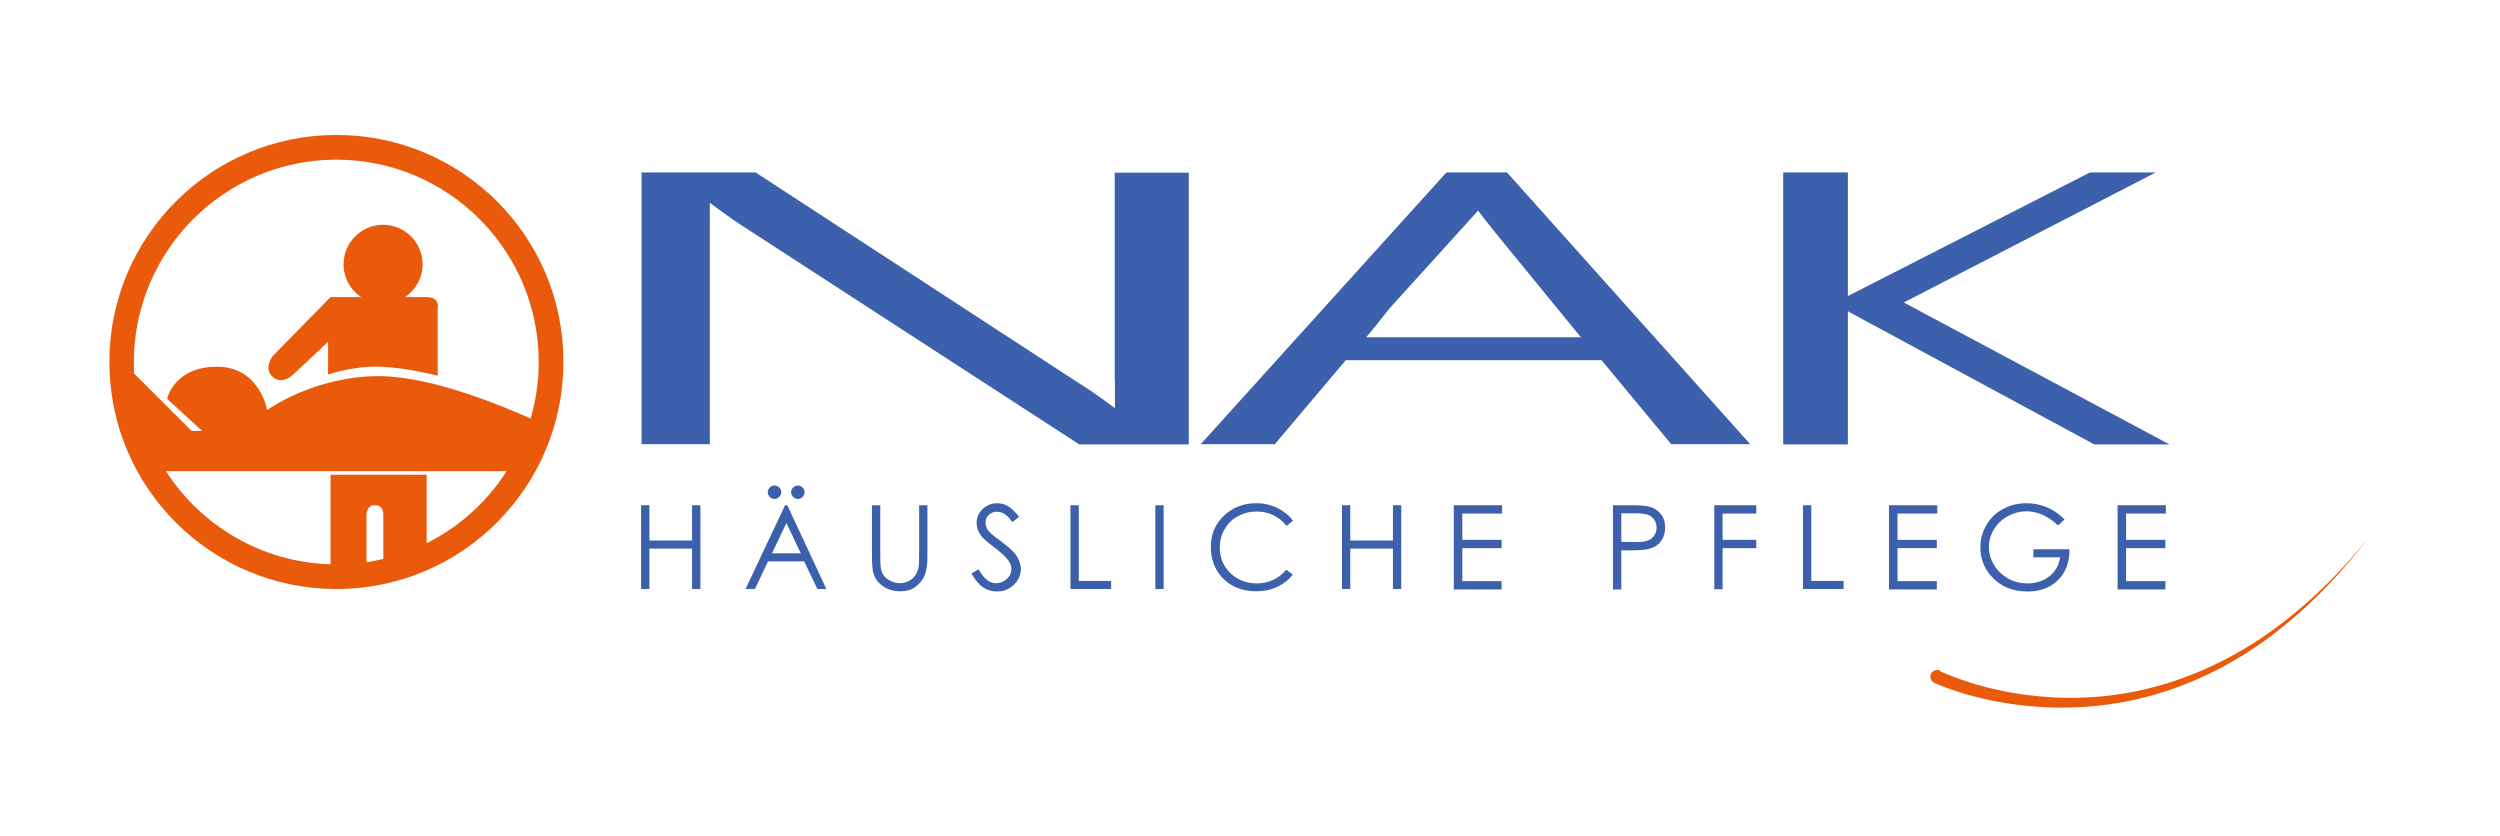 <svg xmlns="http://www.w3.org/2000/svg" xmlns:xlink="http://www.w3.org/1999/xlink" id="Ebene_1" x="0px" y="0px" viewBox="0 0 1113.3 372.1" style="enable-background:new 0 0 1113.3 372.1;" xml:space="preserve">
<style type="text/css">
	.st0{fill:#3C60AB;}
	.st1{fill:#EA5A0B;}
</style>
<g>
	<path class="st0" d="M285.5,225h3.7v15.7h19V225h3.7v37.3h-3.7v-18h-19v18h-3.7V225z"></path>
	<path class="st0" d="M350.6,225l17.4,37.3h-4l-5.9-12.3H342l-5.8,12.3h-4.2l17.6-37.3H350.6z M344.9,216.2c0.8,0,1.5,0.3,2.1,0.9   c0.6,0.6,0.9,1.3,0.9,2.1s-0.3,1.5-0.9,2.1c-0.6,0.6-1.3,0.9-2.1,0.9s-1.5-0.3-2.1-0.9c-0.6-0.6-0.9-1.3-0.9-2.1s0.3-1.5,0.9-2.1   C343.4,216.5,344.1,216.2,344.9,216.2z M350.2,232.9l-6.4,13.5h12.8L350.2,232.9z M355.3,216.2c0.8,0,1.5,0.3,2.1,0.9   c0.6,0.6,0.9,1.3,0.9,2.1s-0.3,1.5-0.9,2.1c-0.6,0.6-1.3,0.9-2.1,0.9s-1.5-0.3-2.1-0.9c-0.6-0.6-0.9-1.3-0.9-2.1s0.3-1.5,0.9-2.1   C353.8,216.5,354.5,216.2,355.3,216.2z"></path>
	<path class="st0" d="M388.3,225h3.7v22.5c0,2.7,0.1,4.3,0.2,5c0.2,1.5,0.6,2.7,1.3,3.7c0.7,1,1.7,1.8,3.1,2.5c1.4,0.7,2.8,1,4.2,1   c1.2,0,2.4-0.3,3.6-0.8c1.1-0.5,2.1-1.3,2.8-2.2c0.8-0.9,1.3-2.1,1.7-3.4c0.3-0.9,0.4-2.9,0.4-5.8V225h3.7v22.5c0,3.3-0.3,6-1,8.1   c-0.7,2.1-2,3.8-3.9,5.4s-4.3,2.3-7.1,2.3c-3,0-5.6-0.7-7.7-2.2c-2.1-1.4-3.6-3.3-4.3-5.7c-0.5-1.5-0.7-4.1-0.7-7.9V225z"></path>
	<path class="st0" d="M432.6,255.4l3.2-1.9c2.2,4.1,4.8,6.2,7.7,6.2c1.3,0,2.4-0.3,3.5-0.9c1.1-0.6,1.9-1.4,2.5-2.3   c0.6-1,0.9-2,0.9-3.1c0-1.3-0.4-2.5-1.3-3.7c-1.2-1.7-3.3-3.7-6.4-6c-3.1-2.4-5.1-4.1-5.8-5.1c-1.3-1.8-2-3.7-2-5.7   c0-1.6,0.4-3.1,1.2-4.4c0.8-1.3,1.9-2.4,3.3-3.2c1.4-0.8,2.9-1.2,4.6-1.2c1.8,0,3.4,0.4,4.9,1.3c1.5,0.9,3.2,2.5,4.9,4.8l-3,2.3   c-1.4-1.9-2.6-3.1-3.6-3.7c-1-0.6-2.1-0.9-3.2-0.9c-1.5,0-2.7,0.5-3.7,1.4c-1,0.9-1.4,2-1.4,3.4c0,0.8,0.2,1.6,0.5,2.4   c0.3,0.8,1,1.6,1.9,2.5c0.5,0.5,2.1,1.7,4.8,3.7c3.2,2.4,5.5,4.5,6.7,6.4c1.2,1.9,1.8,3.7,1.8,5.6c0,2.7-1,5.1-3.1,7.1   c-2.1,2-4.6,3-7.5,3c-2.3,0-4.3-0.6-6.2-1.8C435.9,260.3,434.2,258.2,432.6,255.4z"></path>
	<path class="st0" d="M476.7,225h3.7v33.7h14.4v3.6h-18.1V225z"></path>
	<path class="st0" d="M514.5,225h3.7v37.3h-3.7V225z"></path>
	<path class="st0" d="M575.8,231.9l-2.9,2.3c-1.6-2.1-3.6-3.7-5.9-4.8c-2.3-1.1-4.8-1.6-7.5-1.6c-3,0-5.7,0.7-8.3,2.1   s-4.5,3.4-5.9,5.8s-2.1,5.1-2.1,8.1c0,4.6,1.6,8.4,4.7,11.4c3.1,3,7.1,4.6,11.8,4.6c5.2,0,9.6-2,13.1-6.1l2.9,2.2   c-1.9,2.4-4.2,4.2-7,5.5c-2.8,1.3-5.9,1.9-9.3,1.9c-6.5,0-11.7-2.2-15.5-6.5c-3.2-3.7-4.7-8.1-4.7-13.3c0-5.5,1.9-10.1,5.8-13.8   s8.6-5.6,14.4-5.6c3.5,0,6.6,0.7,9.4,2.1S574,229.4,575.8,231.9z"></path>
	<path class="st0" d="M597.6,225h3.7v15.7h19V225h3.7v37.3h-3.7v-18h-19v18h-3.7V225z"></path>
	<path class="st0" d="M647.5,225h21.4v3.7h-17.7v11.7h17.5v3.7h-17.5v14.7h17.5v3.7h-21.3V225z"></path>
	<path class="st0" d="M718.3,225h7.4c4.3,0,7.1,0.2,8.6,0.6c2.1,0.5,3.9,1.6,5.2,3.2c1.4,1.6,2,3.7,2,6.2c0,2.5-0.7,4.5-2,6.2   s-3.1,2.7-5.5,3.3c-1.7,0.4-4.9,0.6-9.5,0.6H722v17.4h-3.7V225z M722,228.6v12.7l6.3,0.1c2.6,0,4.4-0.2,5.6-0.7   c1.2-0.5,2.1-1.2,2.8-2.3c0.7-1,1-2.2,1-3.5c0-1.2-0.3-2.4-1-3.4c-0.7-1-1.6-1.8-2.7-2.2c-1.1-0.4-2.9-0.7-5.4-0.7H722z"></path>
	<path class="st0" d="M763.4,225h18.7v3.7h-15v11.7h15v3.7h-15v18.3h-3.7V225z"></path>
	<path class="st0" d="M802.9,225h3.7v33.7H821v3.6h-18.1V225z"></path>
	<path class="st0" d="M841.3,225h21.4v3.7H845v11.7h17.5v3.7H845v14.7h17.5v3.7h-21.3V225z"></path>
	<path class="st0" d="M919.4,231.3l-2.9,2.7c-2.1-2-4.4-3.6-6.8-4.7c-2.5-1.1-4.9-1.6-7.2-1.6c-2.9,0-5.7,0.7-8.4,2.2   c-2.6,1.4-4.7,3.4-6.2,5.9s-2.2,5.1-2.2,7.8c0,2.8,0.8,5.5,2.3,8s3.6,4.5,6.2,6s5.6,2.2,8.7,2.2c3.8,0,7.1-1.1,9.8-3.2   c2.7-2.2,4.2-5,4.7-8.4h-11.9v-3.6h16.1c0,5.8-1.7,10.4-5.1,13.7c-3.4,3.4-7.9,5.1-13.6,5.1c-6.9,0-12.4-2.4-16.4-7.1   c-3.1-3.6-4.6-7.8-4.6-12.6c0-3.5,0.9-6.8,2.7-9.9s4.2-5.4,7.3-7.1s6.6-2.6,10.5-2.6c3.2,0,6.1,0.6,8.9,1.7   S916.8,228.7,919.4,231.3z"></path>
	<path class="st0" d="M943.1,225h21.4v3.7h-17.7v11.7h17.5v3.7h-17.5v14.7h17.5v3.7h-21.3V225z"></path>
</g>
<g>
	<path class="st0" d="M496.5,169.7c0,5.7,0,12.1,0,12.1s-7.8-6.1-16.7-11.6L336.5,76.8h-50.8v121h30.4v-95.7V90.3   c0,0,9,6.9,17.3,12.1l147.2,95.5h48.8v-121h-33V169.7z"></path>
	<path class="st0" d="M644.1,76.8l-109.4,121h33l31.6-37.4h113.9l31,37.4h35.2l-108.3-121H644.1z M608.3,150.3l4-4.8l6.6-8.3   l41.4-45.7c0.1-0.1-3.9-0.1-3.9-0.1s7,9.3,13.5,17.1l34.1,41.7H608.3z"></path>
	<polyline class="st0" points="822.9,76.8 794.1,76.8 794.1,197.9 822.9,197.9  "></polyline>
	<polyline class="st0" points="816.9,135.4 932.6,197.9 966.1,197.9 847.8,134.7 960,76.8 930.7,76.8 816.9,134.9  "></polyline>
</g>
<g>
	<path class="st1" d="M864,298.9c0.9,0.4,1.9,0.9,2.9,1.3c1,0.4,2,0.8,3.1,1.2c2.1,0.8,4.2,1.5,6.3,2.2c4.2,1.4,8.5,2.6,12.9,3.5   c8.7,2,17.6,3.1,26.5,3.5c17.9,0.8,35.9-1.7,53-7.5c17-5.7,33.1-14.5,47.4-25.5c14.4-11,27.2-23.9,38.6-38.1   c-11,14.4-23.5,27.8-37.7,39.3c-14.1,11.5-30.1,20.9-47.3,27.2c-17.2,6.4-35.7,9.4-54.1,9.1c-9.2-0.2-18.4-1.1-27.5-2.9   c-4.5-0.9-9-2-13.5-3.3c-2.2-0.7-4.4-1.4-6.6-2.2c-1.1-0.4-2.2-0.8-3.3-1.2c-1.1-0.4-2.1-0.9-3.3-1.4c-1.5-0.7-2.2-2.5-1.5-4   c0.7-1.5,2.5-2.2,4-1.5C863.9,298.9,863.9,298.9,864,298.9L864,298.9z"></path>
</g>
<g>
	<path class="st1" d="M149.8,60.1C94,60.1,48.7,105.3,48.7,161.2c0,55.9,45.3,101.1,101.1,101.1c55.9,0,101.1-45.3,101.1-101.1   C251,105.3,205.7,60.1,149.8,60.1z M149.8,71.1c49.7,0,90.1,40.4,90.1,90.1c0,8.7-1.3,17.2-3.6,25.2c-11.8-5.3-43.6-18.7-67-18.9   c-29.3-0.2-50.3,15.1-50.3,15.1s-3.3-19.3-22.4-19.3s-22.2,14.3-22.2,14.3L90,191.9h-4.7l-25.6-25.6c-0.1-1.7-0.1-3.4-0.1-5.1   C59.7,111.5,100.1,71.1,149.8,71.1z M166.7,225c3.8,0,4,2.6,4,4.8c0,1.7,0,13.8,0,19.1c-2.5,0.6-5,1.1-7.5,1.5v-20.6   C163.2,229.8,163,225,166.7,225z M190,241.9v-30.5h-42.8v39.9c-30.7-0.9-57.7-17.2-73.3-41.5h151.7   C216.9,223.5,204.6,234.6,190,241.9z"></path>
	<path class="st1" d="M121.5,167.9c4.4,3.8,9.3-1.3,9.3-1.3l15.3-14.4v14.6c0,0,10.6-3.8,22.5-3.5c11.9,0.2,26.3,4,26.3,4v-29.9   c0,0,1.3-5.1-4.9-5.1c-1.6,0-5.1,0-9.6,0c4.7-3.2,7.8-8.5,7.8-14.6c0-9.7-7.9-17.6-17.6-17.6c-9.7,0-17.6,7.9-17.6,17.6   c0,6.1,3.1,11.5,7.8,14.6c-7.6,0-13.6,0-13.6,0l-25.7,26.2C121.5,158.4,117.1,164.2,121.5,167.9z"></path>
</g>
</svg>